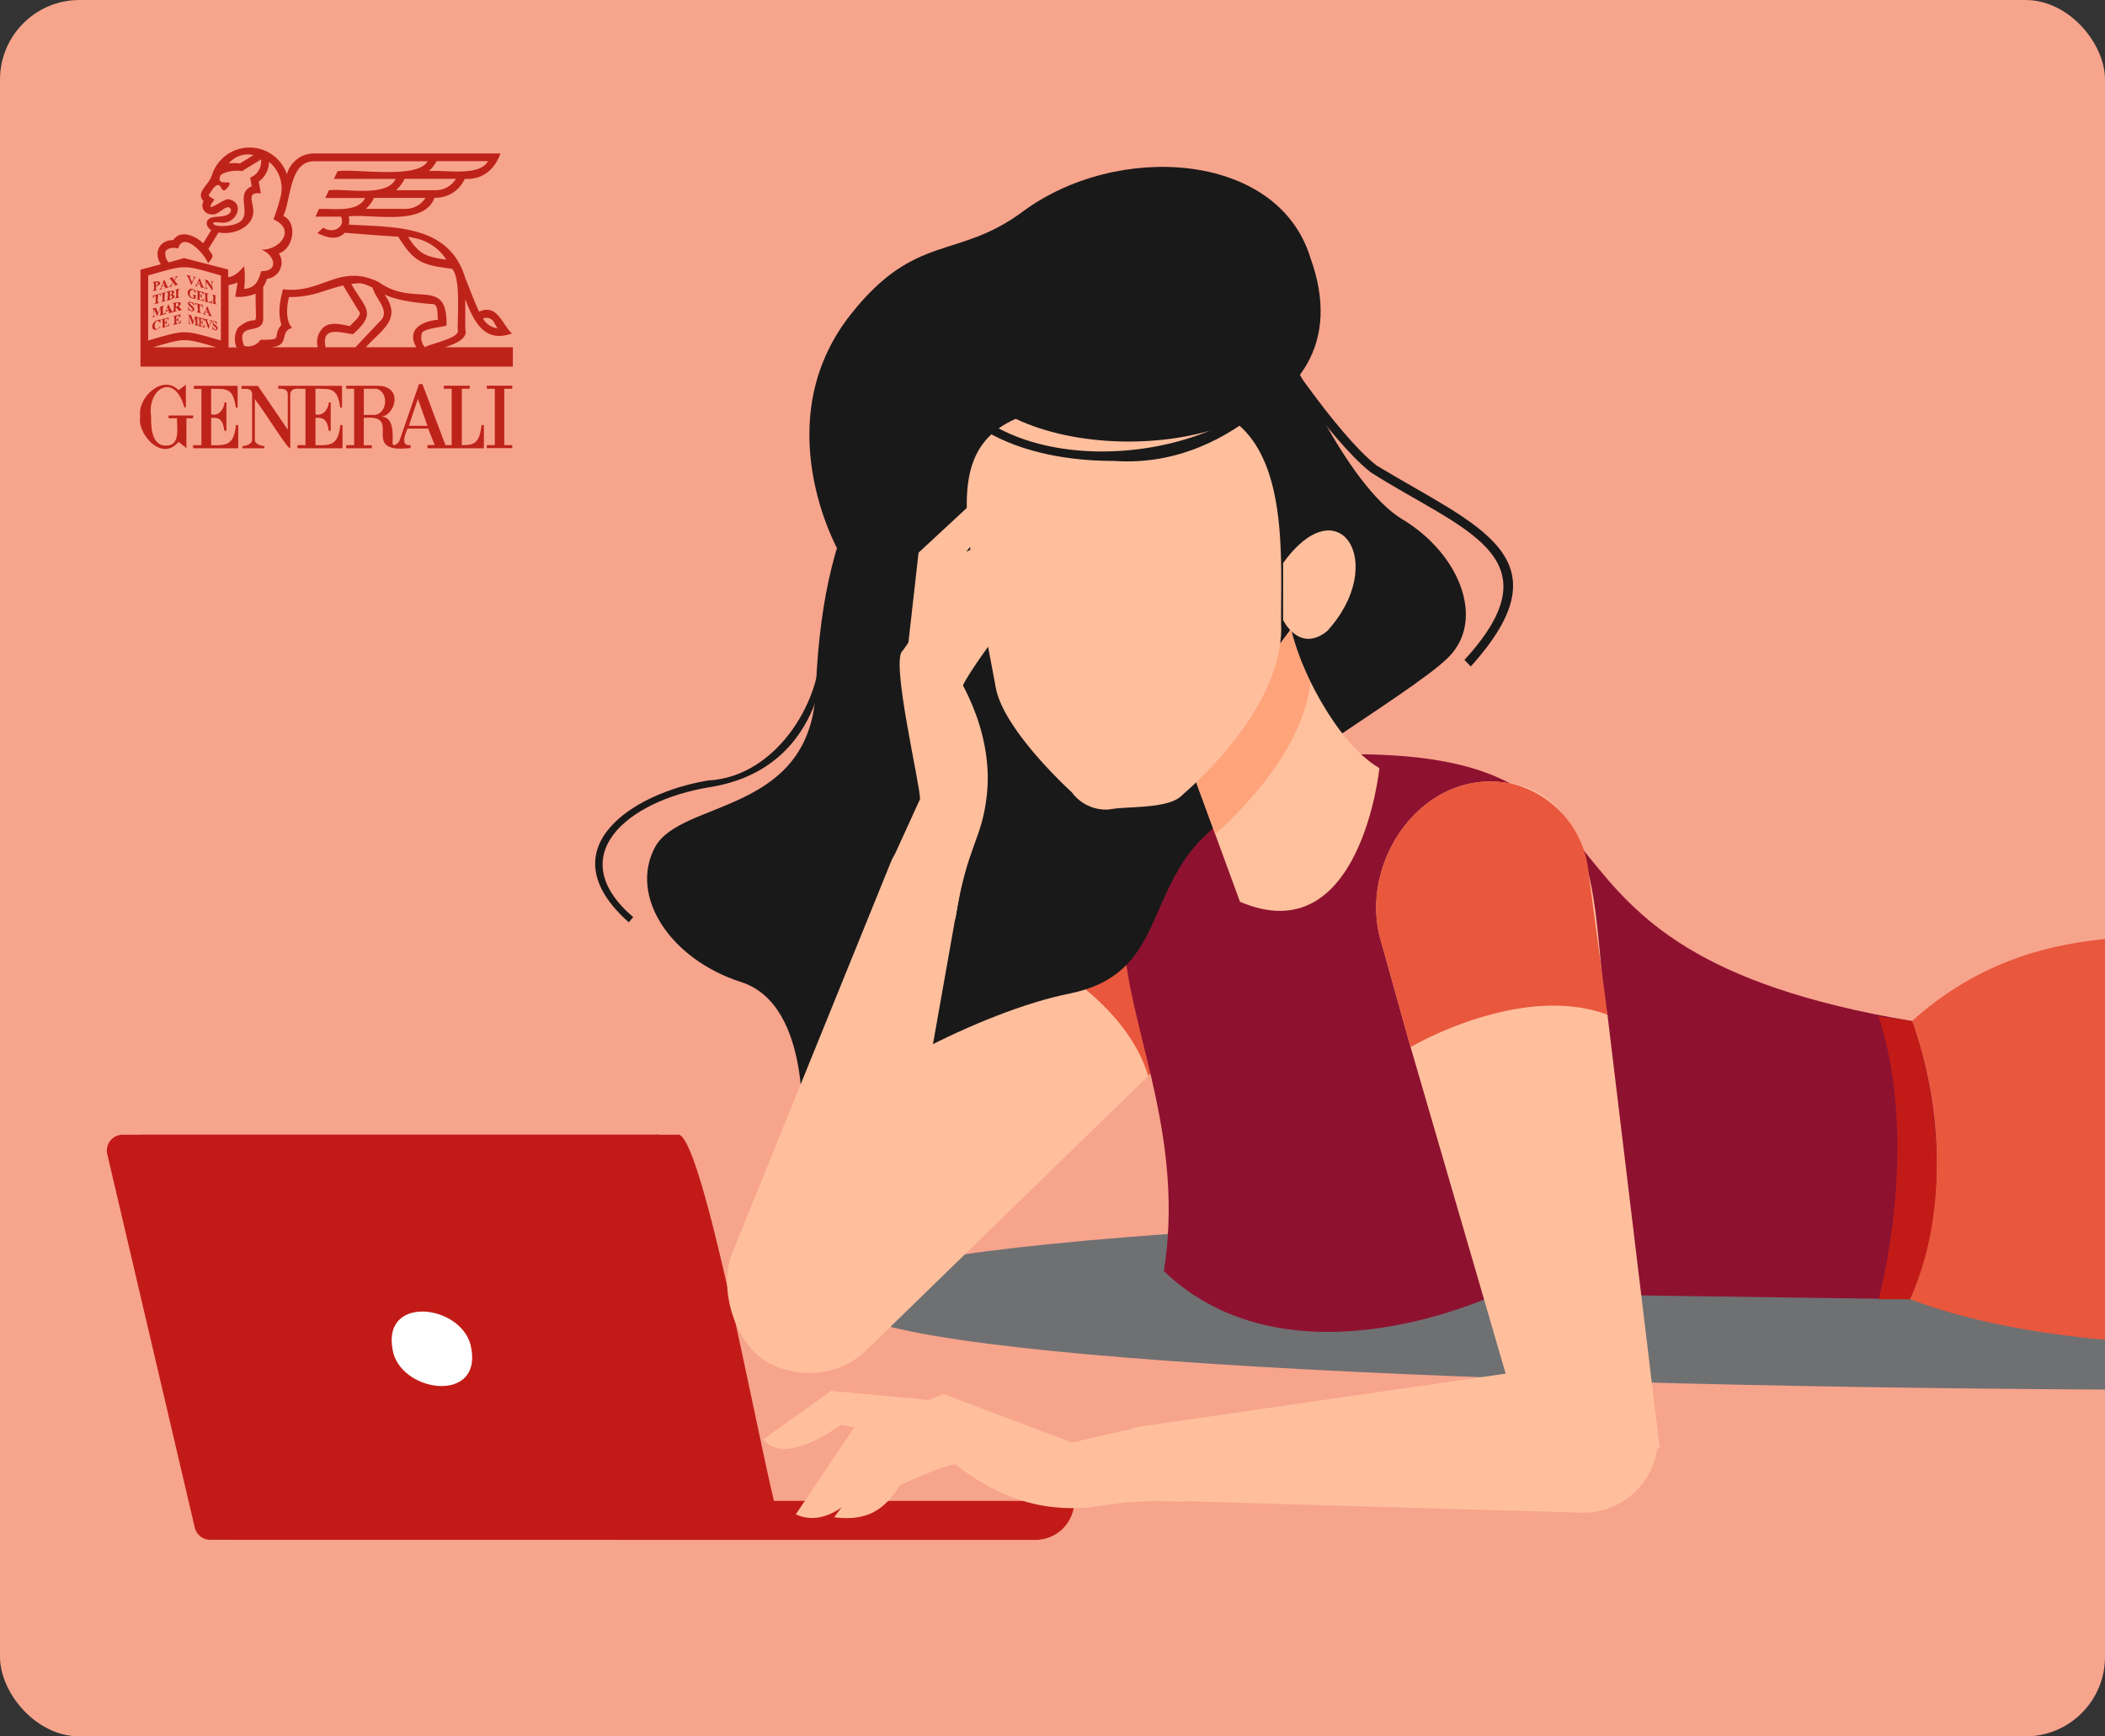 <svg xmlns="http://www.w3.org/2000/svg" viewBox="0 0 385 317.62"><rect x="0" y="0" width="385" height="317.62" fill="#333333" stroke="none"/><defs><style>.cls-1{fill:#f7a48d;}.cls-2{fill:#6f7072;}.cls-3{fill:#c21b17;}.cls-4{fill:#fff;}.cls-5{fill:#ffbf9d;}.cls-6{fill:#e9573d;}.cls-7{fill:#8e1230;}.cls-8{fill:#1a1919;}.cls-9{fill:#ffc19d;}.cls-10{fill:#ffa37b;}.cls-11{fill:#be231a;}</style></defs><g id="Capa_2" data-name="Capa 2"><g id="Layer_10" data-name="Layer 10"><rect class="cls-1" width="385" height="317.62" rx="14.55"/><path class="cls-2" d="M385,254.18c-122-.65-236.61-6.27-230.5-16.86C148.41,226.73,263,221.12,385,220.47"/><path class="cls-3" d="M113.64,281.68h75.72a7.14,7.14,0,0,0,7.14-7.14H113.64Z"/><path class="cls-3" d="M123.82,207.56H26.21a2.9,2.9,0,0,0-2.82,3.57l16,68.29a2.91,2.91,0,0,0,2.83,2.24h97.61a2.9,2.9,0,0,0,2.82-3.57C140.93,276.32,128.63,205.62,123.82,207.56Z"/><path class="cls-3" d="M120.06,207.56H22.45a2.9,2.9,0,0,0-2.83,3.57l16,68.29a2.91,2.91,0,0,0,2.83,2.24h97.61a2.91,2.91,0,0,0,2.83-3.57C137.16,276.32,124.86,205.62,120.06,207.56Z"/><path class="cls-4" d="M86.21,246.72c1.81,10.16-13.29,7.94-14.43,0C70,236.56,85.07,238.78,86.21,246.72Z"/><path class="cls-5" d="M146.24,246.2c-4.87-3.95-10.29-10.41-5.46-16.58l42.71-57.83,12-15.9c8.89-12.44,30.39-13.45,37.54,1.36,8.42,15.5-14.72,29.88-23,39.53l-50.75,49.4A9.35,9.35,0,0,1,146.24,246.2Z"/><path class="cls-6" d="M210,196.78c-4.63-15.2-23.87-23.93-26.53-25,2.58-3.52,9.3-12.27,12-15.91,8.88-12.43,30.39-13.44,37.54,1.37A18.52,18.52,0,0,1,229,178C225.38,181.43,213.37,193.54,210,196.78Z"/><path class="cls-7" d="M244,138c62.88-1.43,26.46,35.49,105.69,48.77,0,0,13.41,25.64-.4,50.88L274,236.59s-37.73,18.28-61.13-4.07C220.32,185.38,176.18,157,244,138Z"/><path class="cls-8" d="M235.46,63.46S246,88.7,256.5,95s15.24,18.41,8.41,25.24S225.47,145.49,217.58,156s-6.31,22.61-22.08,25.77-41,16.3-48.9,25.76c0,0,2.1-23.66-11-27.87S115.05,163.9,119.78,155s28.92-5.78,29.45-29.45C152.18,57.83,195.22,69.43,235.46,63.46Z"/><path class="cls-9" d="M252.29,140.5s-3.42,33.91-25.5,24.45l-9.2-25.11,18.53-24.76C237.24,121.06,244.17,135.79,252.29,140.5Z"/><path class="cls-10" d="M239.68,124.8c-1.33,12.14-12.37,23.28-17.42,27.78l-4.67-12.74,18.53-24.76A52.75,52.75,0,0,0,239.68,124.8Z"/><path class="cls-5" d="M234.68,103c10.33-14.38,19.34.2,8,12.49-5.09,4-8-2.07-8-2.07Z"/><path class="cls-5" d="M182.15,125.92c1.59,7.89,13.88,19,13.88,19a7.72,7.72,0,0,0,6.9,3.14c3.21-.65,10.86,0,13.31-2.64,5-4.35,17.74-16.79,18.09-30.09C234,101.94,237.25,75,216,73.84,166.92,71.29,175.11,87.18,182.15,125.92Z"/><path class="cls-8" d="M239.67,47.16c11.43,31.53-32.37,39.66-53.9,29.45-12.09-5.78-32.47,24.06-32.47,24.06S140,77.14,155.67,57.42C167.5,42.5,175.06,47.58,187,38.75,204.31,25.87,233.75,27.71,239.67,47.16Z"/><path class="cls-8" d="M203.88,84.32c-21.5,0-29-9.68-29.29-10.1l1.33-1c14.77,16.27,54.8,10.35,62.46-10.1l1.52.69C240.78,64.07,226.89,85.87,203.88,84.32Z"/><path class="cls-8" d="M115,168.71c-15.05-13.37.56-23.67,14.5-25.94,13.18-.7,21.4-16,20.38-25.38l1.24-.06c0,.23.82,23.21-21.43,26.68-15.06,2.48-26.91,12.59-13.88,23.75Z"/><path class="cls-8" d="M269,121.91l-1.16-1.2c17.52-19.09-.75-23.82-17.16-34.33-7.73-6.15-18.82-23.31-19.29-24l1.4-.9c.11.17,11.41,17.65,18.93,23.63C269.93,96.2,287.21,101.73,269,121.91Z"/><path class="cls-5" d="M303.56,264.93l-23.18,3.51L258,191.54l-5.36-19.18c-4.5-14.61,7.74-32.32,23.86-29C293.94,146.27,291.34,173,294,185.6Z"/><path class="cls-5" d="M208.55,260.94l79-11.43a13.67,13.67,0,1,1,1.54,27.18l-79.72-2.3a6.76,6.76,0,0,1-6.56-7.1h0A6.77,6.77,0,0,1,208.55,260.94Z"/><path class="cls-5" d="M208.88,260.94l-12.79,2.92L172.59,255l-16.46,6.26L145.55,277c6.2,2.85,11.9-4,15.16-8.44l10.72-3.71s8.69,9.54,21.29,10.84c8.39.86,9.92-1.65,23.25-1C219.82,274.81,208.88,260.94,208.88,260.94Z"/><path class="cls-6" d="M294,185.61c-14.89-5.54-33.49,4.45-36,5.93-1.23-4.19-4.11-14.84-5.37-19.18-4.49-14.61,7.75-32.32,23.87-29a18.54,18.54,0,0,1,14,15.81C291.1,164.09,293.44,181,294,185.61Z"/><path class="cls-5" d="M174.92,267.86c-1.48-.3-10.35,3.84-10.35,3.84-2.69,4.42-6,6.63-12,5.84l8.21-11.09,12.86-4.21Z"/><path class="cls-5" d="M139.59,263.29,152,254.42l17.78,1.66-2.48,7.21-13.53-2.66S143.58,268.39,139.59,263.29Z"/><path class="cls-6" d="M385,245.06c-12.81-1.14-25.12-3.43-35.7-7.41,0,0,10.78-21.34.4-50.88,10.44-9.38,22.19-13.76,35.3-15"/><path class="cls-3" d="M349.7,186.77s10.38,27.26-.4,50.88l-5.69,0s7.71-28,0-51.71Z"/><path class="cls-5" d="M162.89,157.8l-29.11,71.75c-2.45,6.74,1,17.31,7.63,20.16,8.54,3.79,18.88-.15,20.58-9.9l13.91-78.53a6.76,6.76,0,0,0-13-3.48Z"/><path class="cls-5" d="M162.82,158.11l5.45-11.93c.11-2.34-5.49-25.68-3.16-27.16l8.75-12.5,17.49-7.18c1.54,6.66-6.29,10.86-11.33,13.14l-5.81,9.75s7.59,10.45,6.3,23c-.86,8.39-3.62,9.38-5.72,22.56C174.19,171.64,162.82,158.11,162.82,158.11Z"/><path class="cls-5" d="M175.77,126.4c0-1.51,5.87-9.35,5.87-9.35,4.87-1.74,7.71-4.56,8.14-10.55l-12.52,5.79L170.53,124Z"/><path class="cls-5" d="M172.89,116.1c0-1.51,5.86-9.36,5.86-9.36,4.88-1.73,7.71-4.55,8.15-10.54L174.38,102l-6.74,11.74Z"/><path class="cls-5" d="M179.17,90.73,168,101.1l-2,17.75,7.56-1,.14-13.79S183.36,95.68,179.17,90.73Z"/><path class="cls-11" d="M38.62,75.8V71.12c2.94,0,4-.15,4.52,3.45h.32v-4h-8v.56h1.38V81.43H35.32V82h8.25V77.76h-.42c-.36,3.77-1.88,3.73-4.53,3.67v-5c1.4-.09,2.17.26,2.41,2.37h.38V73.61s-.37,0-.37,0C41.17,73.92,40.49,76.26,38.62,75.8Z"/><path class="cls-11" d="M35.35,76H30.84v.51h1.54c-.06,1.78.67,5.07-2.06,5-2.88,0-2.68-4.21-2.68-5.34-.78-5,4.25-8.25,6.08-1.65H34c0-.72,0-4.16,0-4.15s-1.34,1-1.35,1c-2.92-3-7.59,1.41-7,4.84-.66,3,3.9,8.39,7,4.62,0,0,1.44,1.13,1.45,1.13V76.52h1.21Z"/><path class="cls-11" d="M88.09,77.76c-.41,3.26-1.29,3.69-3.62,3.66V71.11h1.44v-.56H81.17v.56h1.44V81.42H81.47L77.26,70.25h-.62s-3.5,10.14-3.51,10.17c.14.16-1.18,1.7-1.34.63.1-1.72.21-4.93-2.16-4.84,2.54,0,4.37-5.63-.62-5.65H63.32v.55h1.45V81.42H63.32V82H68v-.55H66.53v-5c7.54-.78-1.13,6.63,8.56,5.5v-.55c-2.06.35-.79-2.45-.56-3h3.78s1.18,3,1.19,3H78.18V82H88.5V77.76Zm-19.7-1.87H66.54V71.11h2.37c2.39.78,1.79,4.78-.52,4.78m6.39,2,1.65-4.94,1.75,4.94Z"/><path class="cls-11" d="M57.7,71.11c2.94,0,4-.14,4.54,3.46h.31v-4H50.89v.55c.56,0,1.62-.12,1.74.89h0v6.58l-5.45-8h-3v.55c.71,0,1.86-.19,1.93.89v8.43c0,.82-1.23,1.13-1.75,1.13V82h4v-.41c-.51,0-1.75-.31-1.75-1.13V73c2.38,3.15,6,9.18,6.48,9V72c.28-1.36,1.91-.76,2.78-.89V81.43H54.41V82h8.24V77.76h-.41c-.36,3.77-1.88,3.73-4.54,3.67v-5c1.4-.09,2.17.26,2.42,2.37h.37V73.61s-.37,0-.37,0c.13.31-.55,2.65-2.42,2.19Z"/><polygon class="cls-11" points="93.69 71.11 93.69 70.55 89.03 70.55 89.03 71.11 90.5 71.11 90.5 81.42 89.03 81.42 89.03 81.97 93.69 81.97 93.69 81.42 92.23 81.42 92.23 71.11 93.69 71.11"/><path class="cls-11" d="M81.4,63.52c1.79-.6,4.24-1.54,3.7-3.29v-5.5C87,59.86,89.15,62.58,93.64,61c-1.89-1.76-2.67-5.47-6-4-.74-1.43-1.69-4.1-2.54-6.11h0c-2.88-9.8-12.88-9.32-21.31-9.8a3.5,3.5,0,0,0,0-1.51c4.13-.51,13.77,1.9,15.68-3.41A5.81,5.81,0,0,0,85,32.71c3.24.22,5.5-1.71,6.53-4.64H57.38a5.12,5.12,0,0,0-4.9,3.81,7.22,7.22,0,0,0-13.74.22c-.64,1.91-3,3-1.52,4.72a1.61,1.61,0,0,0,1.53,2.38c1.16.36,2.9-2.32,3.51-.83-.1,1.3-2.07,1.19-3,1.33-1.91.17-1.72,1.73-.63,2.42l-1.47,2.37C35.54,43,33,42,31.68,43.92c-2.56,0-3.64,2.29-2.27,4.42l-3.72,1V67.06H93.8V63.52Zm8.78-4.83c.3.47.5.89.8,1.35a3.39,3.39,0,0,1-2.63-1.78,1.6,1.6,0,0,1,1.83.43M75.44,43.49a8.88,8.88,0,0,1,6.19,4c-3.69-.49-5-1-7-4.16l.86.13M73.85,38.2H66.92a6.42,6.42,0,0,0,1.49-2h9.42a4.38,4.38,0,0,1-4,2m5.52-3.41H72.43A6.38,6.38,0,0,0,74,32.71H83.4a4.37,4.37,0,0,1-4,2.08m.47-5.31h9.39C87.64,32.39,81.1,31,78.43,31.3a6.37,6.37,0,0,0,1.41-1.82m-37.95.36a4.57,4.57,0,0,1,4.49-1.48L43.89,29.9a7.59,7.59,0,0,0-2.08,0l.08-.1M39,40.84c0-.34,1.23-.08,1.39-.13,2.87.41,4.58-3.71,1.37-4.27-.85-.13-4.92,3.2-2.54.09-.26-.21-1-.54-1.06-.85.43-.49.9-1.68,1.67-1.84.79,0,.66,1.77,1.72.58,1.74-2.13-2,0-1.3-2.11.08-.77,2.6-1.29,4-1l3.51-2.16a.63.63,0,0,1,0,.13h0a3.18,3.18,0,0,1-2,3.21l.28,1.59c-3.93,1.65,2.17,7-5.34,7.28-.12,0-1.7,0-1.74-.55M30.28,46c.32-.64,1.49-.8,2.3-.54,1-3.23,4.81.94,5.49,2.71.44-.68,1.24-1.23.46-2-.1-.16-.32-.5-.4-.65l1.84-3c2.82.55,6.35-1,6.36-3.89C46.33,37,45,35,47.71,35.4l-.38-2.18a4.49,4.49,0,0,0,1.87-3.63,6.28,6.28,0,0,1,2,6.81h0A29,29,0,0,1,50,40.13c4.18,1.79,1.32,5.59-2.17,5.54,2.39.94,3.29,4-.07,3.93-.5,1.81-1.06,3.11-3.1,3.24a18.35,18.35,0,0,0,0-4.13c-.82.85-1.58,1.81-2.93,2V49.3l-8.06-2.09L30.88,48a2.16,2.16,0,0,1-.6-2M28,63.52c6-1.73,5.57-1.72,11.58,0ZM40.4,62.28c-7-2-6.3-2-13.3,0V50.39c7-2,6.27-2,13.3,0ZM43.49,60a4,4,0,0,0-.22,3.55H41.81V52.13a6.13,6.13,0,0,0,1.61-.47c-.05.84-.27,1.77-.4,2.62a8.07,8.07,0,0,0,3.73-.56c0,7.88.76,2.92-3.26,6.25m15.31.31a3.62,3.62,0,0,0-.68,3.24H49.49c3.73-.24,1.46-2.84,3.94-3.54-1.24-1.34-1-3.91-.58-5.64,4.42,0,6.12-1.21,9.92-2.13,0,.06,2.8,4.62,2.84,4.67.82.76-1.21,2.19-1.61,2.78-1.63-.34-4-1-5.2.62m.76,3.24c-.89-4,2.81-2.64,5-2.39,4.54-4,2.14-4.75-.31-9.21,1.52-.07,1.51-.42,3.89.68.53,2,3,4,1.7,5.8L65,63.52Zm16.54,0H66.93c2.71-3.14,6.74-5.05,3.39-9.65,1.56.72,3.93,1.38,8.74,1.76,1.24-.08.84,2.15,1.06,2.85-2.82.27-5.84,1.68-4,5m1-2.44c.18-1,3.88-1.18,4.55-1.5.18-9.11-5.9-3.21-12.4-7.95h0C62,48.09,58.89,53.83,51.76,52.91c-.23,1-1.15,3.81-.29,6.51-1.91,2.35.7,2.74-3.82,2.74a2.73,2.73,0,0,1-3,1.11c-1.66-4.57,3.23-1.8,3.49-4.8v-6A6.27,6.27,0,0,0,48.84,51,3,3,0,0,0,51,46.36c2.77-.89,3.44-5.72.81-6.86,1.42-2.84,1.08-10,5.6-10H78.19c-1.71,3.36-13.53,1.28-16.46,1.82l-.66,1.41H72.36c-1.59,3.42-9.32,1.68-12.21,2.08l-.66,1.41h7.3c-1.38,2.73-5.91,1.88-8.44,2l-.66,1.41h4.68c.87,2-1.58,3.19-3.23,2l-1.09,1c1.72.86,3.6,1.41,5-.05,3,.23,6.94.57,9.78.7,2.84,4.61,4.3,5.21,9.8,5.88,1.7,1.4,1,9.35,1.09,11.24.44,1.46-5.09,2.48-6,3.11a2.59,2.59,0,0,1-.6-2.33"/><path class="cls-11" d="M28.74,53.06V53c-.35.17-.16-.42-.2-.59,1.48-.52.51-1.32-.59-.75v.08c.17,0,.22-.07.21.16s.18,1.31-.24,1.31v.07Zm-.2-.78v-.66c.48-.18.37.66,0,.66"/><path class="cls-11" d="M29.14,52.89h0V53l.54-.14v-.07c-.33.1-.17-.19-.11-.35l.53-.14c.08.17.21.37-.07.4v.07l.78-.2v-.07c-.27.07-.64-1.22-.78-1.38h0c-.17.29-.55,1.66-.85,1.8m.49-.62.22-.56.2.45Z"/><path class="cls-11" d="M31.53,52.27c-.48.14.06-.44.14-.59.06.15.5.45.14.52v.07l.79-.21V52c-.21.07-.53-.57-.67-.69.19-.22.38-.71.65-.77v-.07l-.6.15v.07c.4-.1,0,.38-.11.54-.08-.14-.46-.44-.1-.48v-.07l-.8.2v.07c.2,0,.49.54.63.66-.19.24-.41.73-.69.83v.07l.62-.16Z"/><path class="cls-11" d="M29,53.91c.22-.07.29,0,.34.25l.06,0v-.46l-1.43.37v.46l.07,0a.47.47,0,0,1,.44-.45c-.08.23.18,1.5-.24,1.48v.08l.84-.22V55.3c-.45.27-.11-1.22-.19-1.37Z"/><path class="cls-11" d="M30.13,53.63c0-.09.13-.11.21-.13v-.07l-.85.21v.08c.15,0,.24-.07.22.15s.17,1.34-.24,1.32v.07l.84-.21V55c-.44.21-.13-1.16-.19-1.34"/><path class="cls-11" d="M30.65,54.82c0,.08-.1.09-.2.12V55c.53,0,2.28-.77,1.08-1.13,1-.89-.51-.75-1.06-.49v.08c.44-.2.13,1.17.18,1.35m.42-.75c.6-.25.49.7,0,.64A3.39,3.39,0,0,1,31.07,54.07Zm.33-.34a.43.43,0,0,1-.33.22v-.59c.31-.13.45.12.32.37"/><path class="cls-11" d="M32.66,53c0-.09.13-.11.21-.13v-.08L32,53v.07c.14,0,.24-.06.21.16s.18,1.33-.24,1.32v.07l.85-.22v-.07c-.44.21-.13-1.17-.19-1.34"/><path class="cls-11" d="M33.24,56.61c-.16,0-.43-.45-.55-.54,1.08-1-.47-.88-1.11-.57v.07c.17,0,.23-.06.21.16.08,2.17-.44,1.18-1-.07h0c-.15.18-.74,2.41-1,1.63.08-.23-.17-1.34.24-1.32V55.9l-.66.17-.44,1.14-.41-.92-.65.17v.08c.15,0,.24-.07.22.15S28.24,58,27.83,58v.07l.56-.14v-.08c-.45.21-.12-1.08-.2-1.25,0,0,.55,1.22.56,1.24l0,0,.6-1.53c-.08.23.18,1.38-.24,1.37v.07l.78-.2h0l.54-.14v-.07c-.33.1-.17-.2-.11-.36l.53-.13c.08.17.21.37-.07.39v.08l1.55-.4v-.08c-.35.18-.16-.43-.2-.59l.08,0,.49.6.51-.13v-.07Zm-.61-.93c0,.28-.19.39-.45.44v-.66c.23-.08.46-.09.44.22m-1.78,1-.42.11.22-.55"/><path class="cls-11" d="M29.29,58.46c-2,.06-1.83,3,0,1.4v-.19c-1.49,1.91-1.15-2.16,0-.64l.07,0v-.58l-.07,0Z"/><path class="cls-11" d="M30.89,59.16a.68.68,0,0,1-.75.55,5.8,5.8,0,0,1,0-.59c.21-.08.29.09.3.29l.07,0v-.86l-.07,0c0,.22-.08.4-.31.45v-.62c.29-.08.6-.18.64.21h.07v-.5l-1.33.34v.07c.14,0,.24-.05.21.16S29.92,60,29.5,60V60l1.38-.35.08-.56-.07,0Z"/><path class="cls-11" d="M33,58.6c-.19.56-.93,1-.74,0,.21-.07.28.1.29.29l.07,0,0-.86-.07,0c0,.23-.08.4-.31.45v-.62c.28-.08.6-.17.63.22L33,58v-.5l-1.33.34v.08c.14,0,.24-.06.21.15s.18,1.34-.24,1.32v.07L33,59.13l.09-.55H33Z"/><path class="cls-11" d="M35,52.15h0c.17-.21.49-1.39.8-1.37v-.07l-.54-.14v.07c.49.07-.1.74-.14,1,0-.16-.72-1.28-.23-1.07v-.08l-.78-.2v.08C34.44,50.46,34.82,51.88,35,52.15Z"/><path class="cls-11" d="M35.66,52.21h0v.07l.55.14v-.07c-.28-.06-.22-.23-.13-.41l.54.14c0,.15.27.49-.06.36v.07l.79.2v-.07c-.29-.09-.7-1.54-.85-1.79h0c-.15.18-.5,1.39-.78,1.37m.46-.38.2-.43.22.55Z"/><path class="cls-11" d="M37.4,51.2c.12,0,.16.09.23.2-.08.15.25,1.48-.2,1.27v.07l.58.15v-.07c-.42,0-.2-1-.27-1.25,0,0,1.06,1.56,1.07,1.56l.06,0c.08-.16-.26-1.7.16-1.53v-.07l-.54-.14v.07c.37,0,.2.7.25.94L38,51.27l-.58-.15v.07Z"/><path class="cls-11" d="M34.57,54.2a1.24,1.24,0,0,0,1.22.4c0-.14-.12-.59.16-.48v-.07l-.74-.19v.07c.27,0,.18.37.2.55-1.36,0-.43-2.63.29-.86l.07,0s0-.57,0-.59l-.06,0c-.06.14-.06.11-.21,0-.86-.67-1.58.46-.91,1.15"/><path class="cls-11" d="M37.26,55.08l.06-.51-.07,0c0,.37-.53.39-.74.16a5.34,5.34,0,0,1,0-.58c.21,0,.28.23.31.44l.07,0s0-.84,0-.86l-.07,0c0,.21-.07.37-.3.3v-.62c.34.07.6.17.65.54l.07,0s0-.48,0-.5l-1.34-.34v.07c.42,0,.18,1.09.26,1.32s-.08.19-.22.15v.08Z"/><path class="cls-11" d="M38.79,54.9l-.07,0c0,.46-.77.49-.77.06.08-.16-.25-1.43.21-1.16v-.07l-.86-.23v.08c.42,0,.18,1.09.26,1.32s-.07.19-.22.15v.07l1.41.37S38.79,54.91,38.79,54.9Z"/><path class="cls-11" d="M38.77,53.94c.41,0,.17,1.09.25,1.32s-.07.19-.22.15v.07l.84.22v-.07c-.42,0-.18-1.09-.26-1.32s.08-.19.22-.15v-.08l-.85-.22Z"/><path class="cls-11" d="M35,56.81a.83.83,0,0,1-.51-.65l-.07,0s0,.61,0,.63l.06,0c.16-.2.44.23.67.15,1-.24-.13-1.06-.47-1.39-.08-.55.7,0,.66.33l.07,0s0-.54,0-.56l-.06,0c-.06.25-.56-.35-.8-.07-.76.56,1.4,1.34.46,1.56"/><path class="cls-11" d="M36.79,55.88a.57.57,0,0,1,.21.37l.07,0s0-.45,0-.46l-1.43-.37s0,.44,0,.46h.07c0-.27.2-.31.43-.22-.08.15.26,1.63-.18,1.37v.07l.84.22v-.07c-.43,0-.17-1.26-.26-1.49a1.2,1.2,0,0,1,.25.09"/><path class="cls-11" d="M38.15,57.6s-.12,0-.17,0v.08l.79.2v-.07c-.28-.1-.7-1.55-.85-1.79h0c-.16.18-.49,1.41-.8,1.36v.07l.55.14v-.07c-.27-.05-.23-.23-.13-.41l.54.14c0,.09.16.32.11.38M38,57.09,37.55,57l.21-.44Z"/><path class="cls-11" d="M38.86,58.73v-.07l-.49-.13v.08c.45.07-.09.74-.12,1,0-.16-.64-1.25-.2-1.07v-.07L36.19,58h0l-.49-.13-.34.93s-.4-1.11-.4-1.12l-.6-.15v.07c.37,0,.15,1.06.22,1.27s0,.25-.18.2v.08l.5.13v-.08c-.39,0-.16-1.1-.24-1.35l.55,1.51h.05l.47-1.26c-.08.14.24,1.49-.16,1.27v.07l.65.17h0l1.23.32s0-.5,0-.52l-.06,0c-.26.67-.82.25-.68-.4.21.05.25.24.28.44l.06,0s0-.85,0-.87H37c0,.19,0,.37-.26.3l0-.62c.33.06.54.18.58.53l.06,0v-.42c.21.1.6,1.52.72,1.75h0C38.3,59.91,38.57,58.73,38.86,58.73Zm-2.58.8c-.29,0-.12-1.12-.18-1.31s.23-.19.29,0S36.6,59.62,36.28,59.53Z"/><path class="cls-11" d="M39.66,59.73c-.11-.24-.65-.48-.68-.77.12-.41.61.14.6.41h.07s0-.54,0-.56h0c0,.06,0,.1-.06.09-1-.71-.89.69-.12,1,.39.72-.64.29-.58-.24l-.06,0s0,.61,0,.63l.06,0c.06-.18.24,0,.32.06.44.27.79-.25.52-.63"/></g></g></svg>